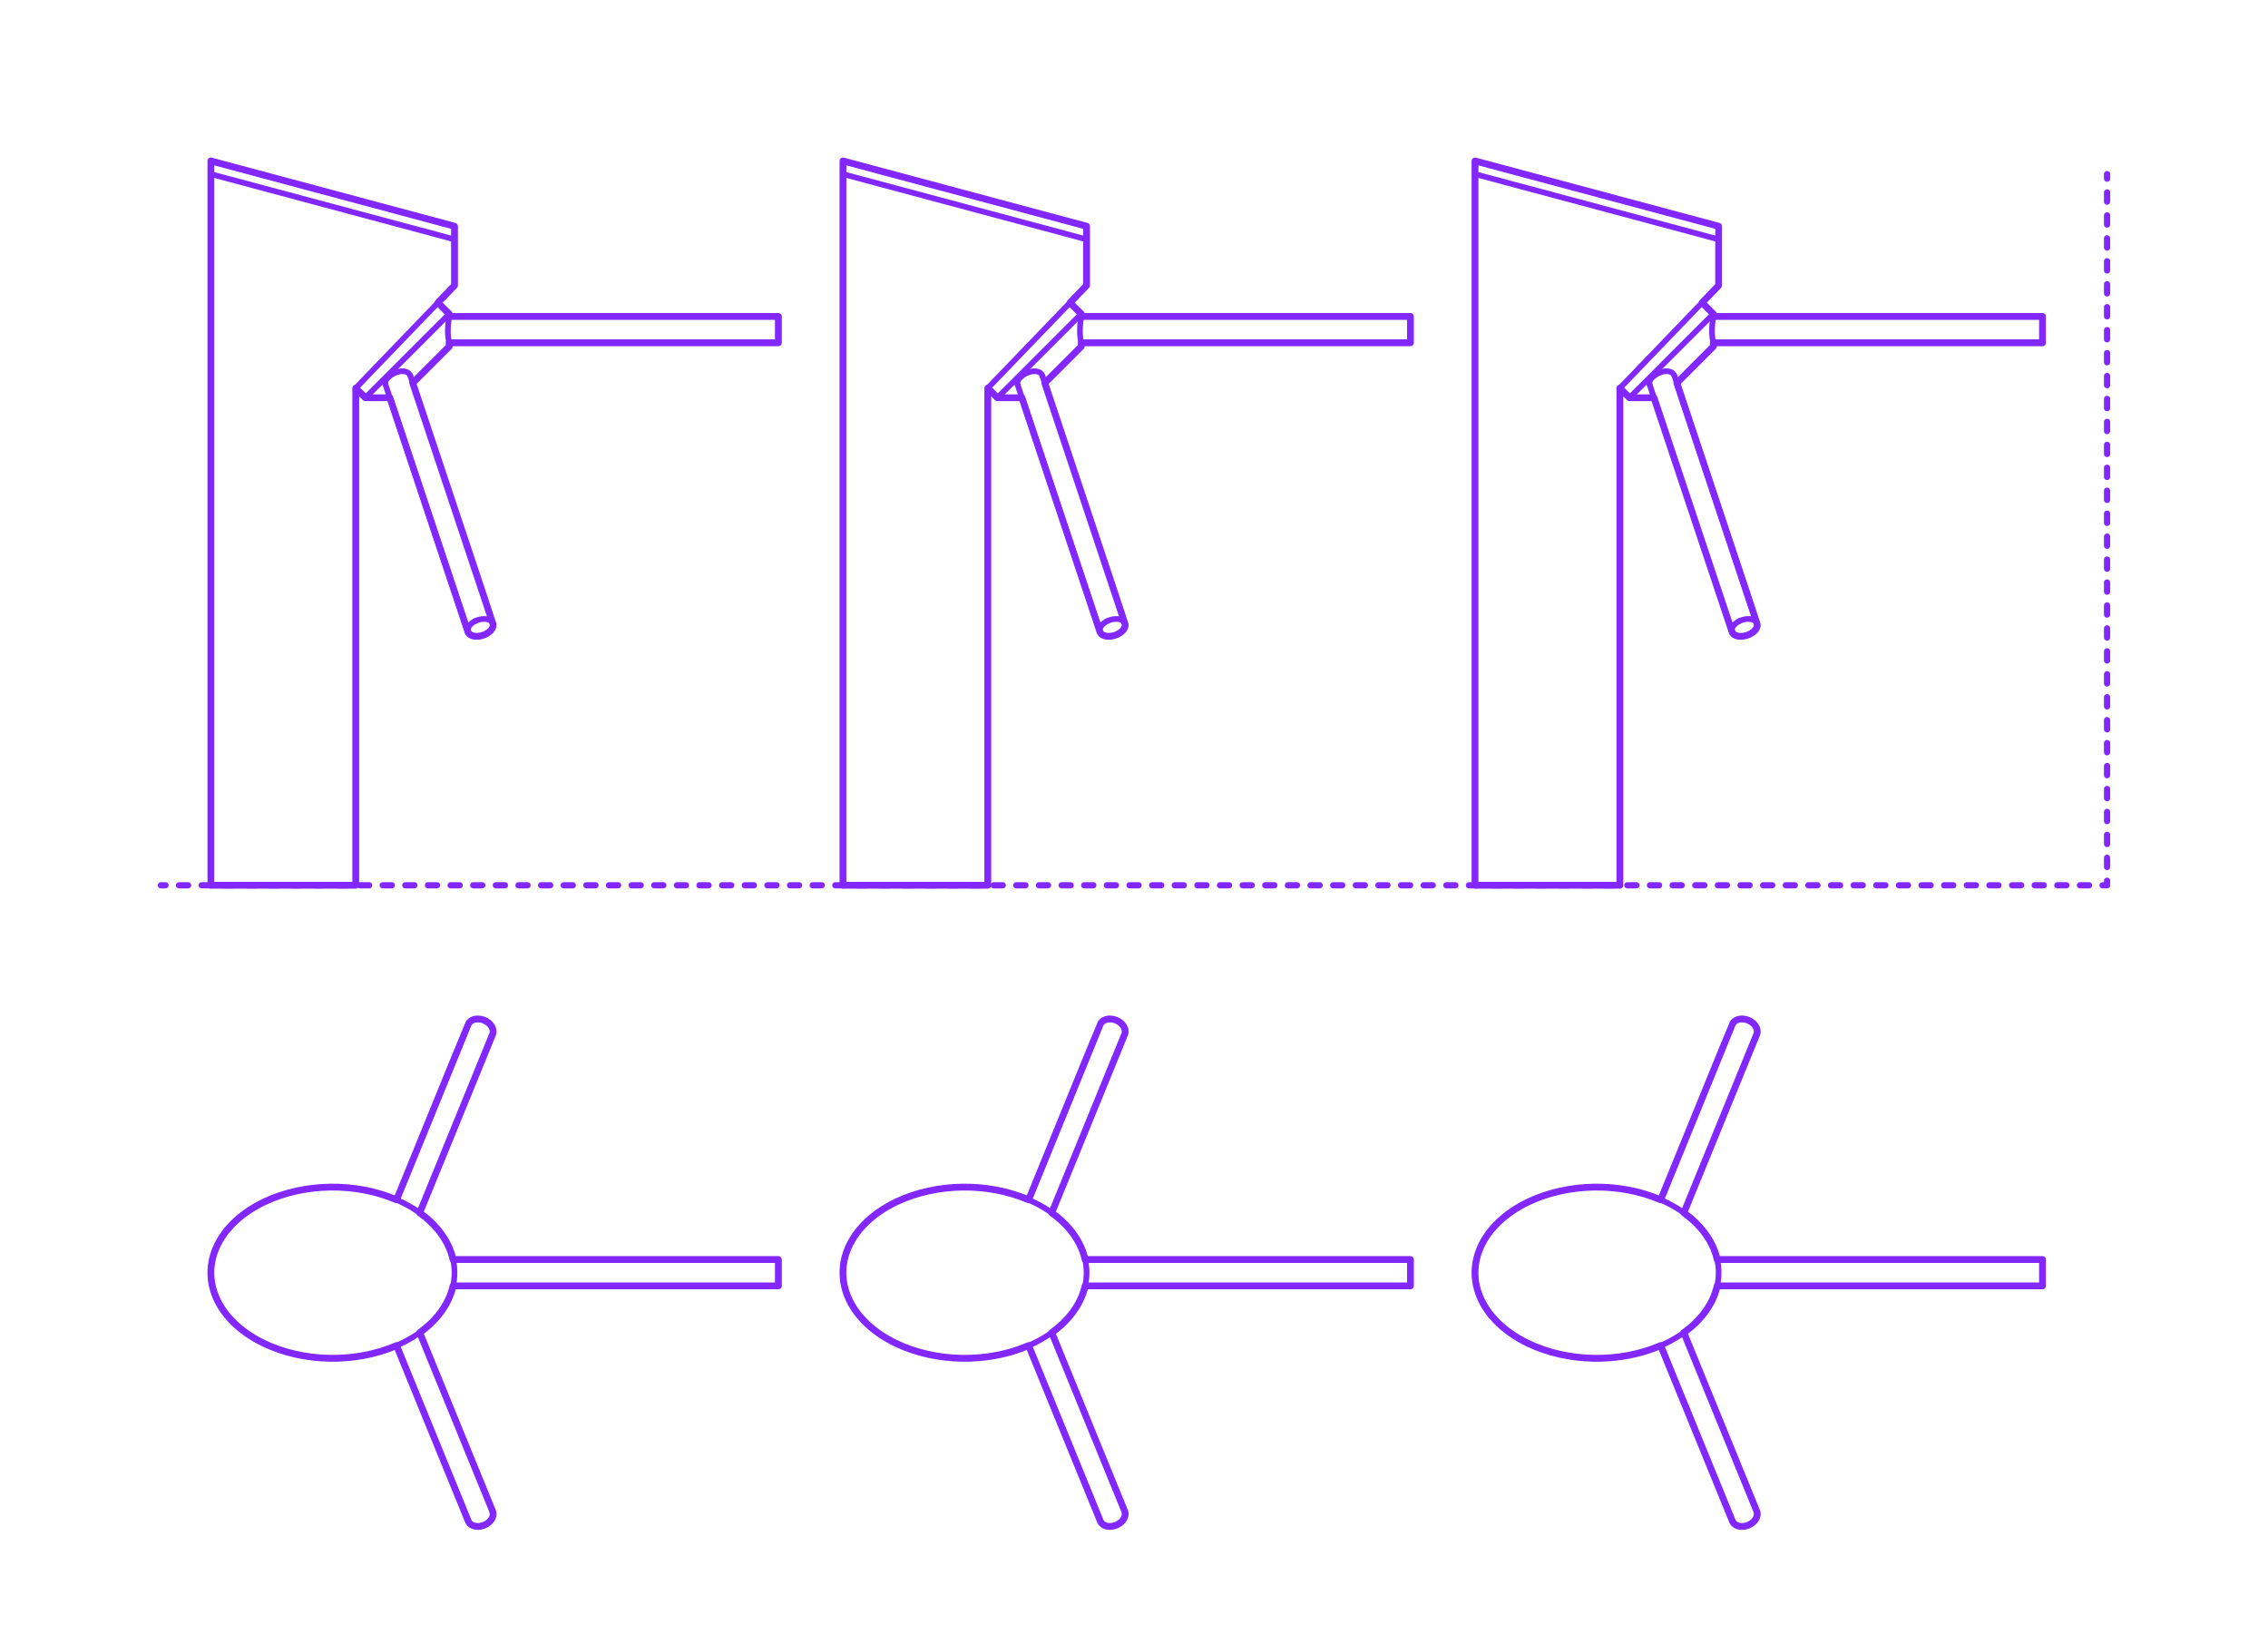 <?xml version="1.0" encoding="utf-8"?>
<!-- Generator: Adobe Illustrator 27.3.1, SVG Export Plug-In . SVG Version: 6.00 Build 0)  -->
<!DOCTYPE svg PUBLIC "-//W3C//DTD SVG 1.1//EN" "http://www.w3.org/Graphics/SVG/1.1/DTD/svg11.dtd">
<svg version="1.1" xmlns:x="http://ns.adobe.com/Extensibility/1.0/" xmlns:i="http://ns.adobe.com/AdobeIllustrator/10.0/" xmlns:graph="http://ns.adobe.com/Graphs/1.0/"
	 xmlns="http://www.w3.org/2000/svg" xmlns:xlink="http://www.w3.org/1999/xlink" xmlns:a="http://ns.adobe.com/AdobeSVGViewerExtensions/3.0/"
	 x="0px" y="0px" width="1000px" height="725px" viewBox="0 0 1000 725" enable-background="new 0 0 1000 725" xml:space="preserve"
	>
<g id="FILL-BACKGROUND">
	<rect fill="#FFFFFF" width="1000" height="725"/>
</g>
<g id="N-TEXT">
</g>
<g id="N-DIMENSIONS">
</g>
<g id="_x32_D_x24_AG-DIAGRAM">
	<g id="POLYLINE_00000095317333343618486070000011915359120612367508_">
		<g>
			<g>
				
					<line fill="none" stroke="#8228FF" stroke-width="2.75" stroke-linecap="round" stroke-linejoin="round" x1="70.954" y1="390.295" x2="72.954" y2="390.295"/>
				
					<line fill="none" stroke="#8228FF" stroke-width="2.75" stroke-linecap="round" stroke-linejoin="round" stroke-dasharray="3.991,5.987" x1="78.941" y1="390.295" x2="924.052" y2="390.295"/>
				<polyline fill="none" stroke="#8228FF" stroke-width="2.75" stroke-linecap="round" stroke-linejoin="round" points="
					927.046,390.295 929.046,390.295 929.046,388.295 				"/>
				
					<line fill="none" stroke="#8228FF" stroke-width="2.75" stroke-linecap="round" stroke-linejoin="round" stroke-dasharray="4.046,6.069" x1="929.046" y1="382.226" x2="929.046" y2="81.806"/>
				
					<line fill="none" stroke="#8228FF" stroke-width="2.75" stroke-linecap="round" stroke-linejoin="round" x1="929.046" y1="78.772" x2="929.046" y2="76.772"/>
			</g>
		</g>
	</g>
</g>
<g id="_x32_D_x24_AG-DETAILS-DIAGRAM">
</g>
<g id="_x32_D_x24_AG-DETAILS">
</g>
<g id="_x32_D_x24_AG-BUILDINGS">
	<g id="POLYLINE_00000070090198865026002060000001212661711131648925_">
		
			<path fill="none" stroke="#8228FF" stroke-width="2.5" stroke-linecap="round" stroke-linejoin="round" stroke-miterlimit="10" d="
			M757.773,561.105c0.023-8.172-3.855-15.731-9.523-21.455c-4.219-4.284-9.347-7.628-14.795-10.133
			c-16.932-7.721-37.913-8.138-55.257-1.486c-9.066,3.512-17.646,9.201-23.021,17.45c-6.303,9.698-6.437,21.012-0.274,30.818
			c5.227,8.295,13.709,14.06,22.7,17.647c17.463,6.901,38.74,6.551,55.853-1.252c5.448-2.506,10.577-5.85,14.795-10.133
			C753.917,576.838,757.797,569.275,757.773,561.105z"/>
	</g>
	<g id="POLYLINE_00000168093313998164411720000001609793174732238992_">
		
			<path fill="none" stroke="#8228FF" stroke-width="2.5" stroke-linecap="round" stroke-linejoin="round" stroke-miterlimit="10" d="
			M742.44,587.509c0.01,0.015,32.139,78.728,32.151,78.756c0.053,0.139,0.097,0.285,0.13,0.43c0.117,0.505,0.111,1.035,0.006,1.541
			c-0.422,1.942-2.058,3.407-3.835,4.155c-1.81,0.753-4.061,0.881-5.755-0.224c-0.354-0.235-0.671-0.529-0.924-0.871
			c-0.108-0.147-0.207-0.305-0.29-0.468c-0.17-0.233-31.542-77.332-31.689-77.591"/>
	</g>
	<g id="POLYLINE_00000135658104693735434280000008137001107422180242_">
		
			<path fill="none" stroke="#8228FF" stroke-width="2.5" stroke-linecap="round" stroke-linejoin="round" stroke-miterlimit="10" d="
			M732.235,528.973l31.575-77.342c0.041-0.099,0.09-0.205,0.141-0.3c0.101-0.19,0.223-0.373,0.359-0.54
			c0.312-0.385,0.708-0.7,1.141-0.937c0.875-0.478,1.892-0.653,2.881-0.613c1.659,0.072,3.29,0.721,4.551,1.801
			c0.918,0.792,1.659,1.854,1.869,3.065c0.083,0.479,0.075,0.976-0.041,1.449c-0.029,0.118-0.065,0.238-0.107,0.352
			c-0.031,0.156-32.125,78.645-32.165,78.794"/>
	</g>
	<g id="POLYLINE_00000043419785167622916070000017791066025380932514_">
		
			<path fill="none" stroke="#8228FF" stroke-width="2.5" stroke-linecap="round" stroke-linejoin="round" stroke-miterlimit="10" d="
			M757.134,555.299h143.442c0,3.514,0,8.098,0,11.612H757.134"/>
	</g>
	<g id="POLYLINE_00000013162367961883590190000016987071309599526022_">
		
			<path fill="none" stroke="#8228FF" stroke-width="2.5" stroke-linecap="round" stroke-linejoin="round" stroke-miterlimit="10" d="
			M479.086,561.105c0.023-8.172-3.855-15.731-9.523-21.455c-4.219-4.284-9.347-7.628-14.795-10.133
			c-16.932-7.721-37.913-8.138-55.257-1.486c-9.066,3.512-17.646,9.201-23.021,17.45c-6.303,9.698-6.437,21.012-0.274,30.818
			c5.227,8.295,13.709,14.06,22.7,17.647c17.463,6.901,38.74,6.551,55.853-1.252c5.448-2.506,10.577-5.85,14.795-10.133
			C475.229,576.838,479.11,569.275,479.086,561.105z"/>
	</g>
	<g id="POLYLINE_00000173149014080218788500000005768196302748420535_">
		
			<path fill="none" stroke="#8228FF" stroke-width="2.5" stroke-linecap="round" stroke-linejoin="round" stroke-miterlimit="10" d="
			M463.752,587.509c0.01,0.015,32.139,78.728,32.151,78.756c0.053,0.139,0.097,0.285,0.13,0.43c0.117,0.505,0.111,1.035,0.006,1.541
			c-0.422,1.942-2.058,3.407-3.835,4.155c-1.81,0.753-4.061,0.881-5.755-0.224c-0.354-0.235-0.671-0.529-0.924-0.871
			c-0.108-0.147-0.207-0.305-0.29-0.468c-0.17-0.233-31.542-77.332-31.689-77.591"/>
	</g>
	<g id="POLYLINE_00000075862033124633223930000003807072711498560924_">
		
			<path fill="none" stroke="#8228FF" stroke-width="2.5" stroke-linecap="round" stroke-linejoin="round" stroke-miterlimit="10" d="
			M453.548,528.973l31.575-77.342c0.041-0.099,0.09-0.205,0.141-0.3c0.101-0.19,0.223-0.373,0.359-0.54
			c0.312-0.385,0.708-0.7,1.141-0.937c0.875-0.478,1.892-0.653,2.881-0.613c1.659,0.072,3.29,0.721,4.551,1.801
			c0.918,0.792,1.659,1.854,1.869,3.065c0.083,0.479,0.075,0.976-0.041,1.449c-0.029,0.118-0.065,0.238-0.107,0.352
			c-0.031,0.156-32.125,78.645-32.165,78.794"/>
	</g>
	<g id="POLYLINE_00000151521644993841026740000002908249302899408531_">
		
			<path fill="none" stroke="#8228FF" stroke-width="2.5" stroke-linecap="round" stroke-linejoin="round" stroke-miterlimit="10" d="
			M478.446,555.299h143.442c0,3.514,0,8.098,0,11.612H478.446"/>
	</g>
	<g id="POLYLINE_00000101794735842556012280000003422858805767734664_">
		
			<path fill="none" stroke="#8228FF" stroke-width="2.5" stroke-linecap="round" stroke-linejoin="round" stroke-miterlimit="10" d="
			M200.398,561.105c0.023-8.172-3.855-15.731-9.523-21.455c-4.219-4.284-9.347-7.628-14.795-10.133
			c-16.932-7.721-37.913-8.138-55.257-1.486c-9.066,3.512-17.646,9.201-23.021,17.45c-6.303,9.698-6.437,21.012-0.274,30.818
			c5.227,8.295,13.709,14.06,22.7,17.647c17.463,6.901,38.74,6.551,55.853-1.252c5.448-2.506,10.577-5.85,14.795-10.133
			C196.542,576.838,200.422,569.275,200.398,561.105z"/>
	</g>
	<g id="POLYLINE_00000078747881614911661410000001253916625287034004_">
		
			<path fill="none" stroke="#8228FF" stroke-width="2.5" stroke-linecap="round" stroke-linejoin="round" stroke-miterlimit="10" d="
			M185.065,587.509c0.01,0.015,32.139,78.728,32.151,78.756c0.053,0.139,0.097,0.285,0.13,0.43c0.117,0.505,0.111,1.035,0.006,1.541
			c-0.422,1.942-2.058,3.407-3.835,4.155c-1.81,0.753-4.061,0.881-5.755-0.224c-0.354-0.235-0.671-0.529-0.924-0.871
			c-0.108-0.147-0.207-0.305-0.29-0.468c-0.17-0.233-31.542-77.332-31.689-77.591"/>
	</g>
	<g id="POLYLINE_00000089543038515894620840000012898330204974804866_">
		
			<path fill="none" stroke="#8228FF" stroke-width="2.5" stroke-linecap="round" stroke-linejoin="round" stroke-miterlimit="10" d="
			M174.86,528.973l31.575-77.342c0.041-0.099,0.09-0.205,0.14-0.3c0.101-0.19,0.223-0.373,0.359-0.54
			c0.312-0.385,0.708-0.7,1.141-0.937c0.875-0.478,1.892-0.653,2.881-0.613c1.659,0.072,3.29,0.721,4.551,1.801
			c0.918,0.792,1.659,1.854,1.869,3.065c0.083,0.479,0.075,0.976-0.041,1.449c-0.029,0.118-0.065,0.238-0.107,0.352
			c-0.031,0.156-32.125,78.645-32.165,78.794"/>
	</g>
	<g id="POLYLINE_00000029727762779558673940000005146014449612952231_">
		
			<path fill="none" stroke="#8228FF" stroke-width="2.5" stroke-linecap="round" stroke-linejoin="round" stroke-miterlimit="10" d="
			M199.759,555.299h143.442c0,3.514,0,8.098,0,11.612H199.759"/>
	</g>
	<g id="POLYLINE_00000134958860364987915850000015482363053098823868_">
		
			<line fill="none" stroke="#8228FF" stroke-width="2.5" stroke-linecap="round" stroke-linejoin="round" stroke-miterlimit="10" x1="650.358" y1="76.76" x2="757.773" y2="105.542"/>
	</g>
	<g id="POLYLINE_00000069356493719896522940000006110506093167173772_">
		
			<polygon fill="none" stroke="#8228FF" stroke-width="2.5" stroke-linecap="round" stroke-linejoin="round" stroke-miterlimit="10" points="
			714.227,171.111 757.773,125.864 757.773,99.736 650.358,70.954 650.358,390.295 714.227,390.295 		"/>
	</g>
	<g id="POLYLINE_00000023959452861395714110000003493719510434093190_">
		
			<path fill="none" stroke="#8228FF" stroke-width="2.5" stroke-linecap="round" stroke-linejoin="round" stroke-miterlimit="10" d="
			M755.421,151.129c-0.896-3.803-0.605-7.786,0-11.612"/>
	</g>
	<g id="POLYLINE_00000142874391581899101710000010724402737437197482_">
		
			<path fill="none" stroke="#8228FF" stroke-width="2.5" stroke-linecap="round" stroke-linejoin="round" stroke-miterlimit="10" d="
			M773.54,278.165c0.843-0.835,1.552-2.079,1.154-3.288"/>
	</g>
	<g id="POLYLINE_00000140000751755620527540000000166601254422382518_">
		
			<line fill="none" stroke="#8228FF" stroke-width="2.5" stroke-linecap="round" stroke-linejoin="round" stroke-miterlimit="10" x1="755.421" y1="138.405" x2="755.421" y2="139.517"/>
	</g>
	<g id="POLYLINE_00000115483296804976952990000003916180309092658828_">
		
			<line fill="none" stroke="#8228FF" stroke-width="2.5" stroke-linecap="round" stroke-linejoin="round" stroke-miterlimit="10" x1="755.421" y1="151.129" x2="755.421" y2="152.775"/>
	</g>
	<g id="POLYLINE_00000009566316590571308630000003132133410014569392_">
		
			<line fill="none" stroke="#8228FF" stroke-width="2.5" stroke-linecap="round" stroke-linejoin="round" stroke-miterlimit="10" x1="755.421" y1="152.775" x2="739.351" y2="168.845"/>
	</g>
	<g id="POLYLINE_00000062903961597769298560000014223425536047385533_">
		
			<path fill="none" stroke="#8228FF" stroke-width="2.5" stroke-linecap="round" stroke-linejoin="round" stroke-miterlimit="10" d="
			M900.576,139.517c0,1.155,0,4.603,0,5.806"/>
	</g>
	<g id="POLYLINE_00000098212154821172105690000002943002746376694175_">
		
			<path fill="none" stroke="#8228FF" stroke-width="2.5" stroke-linecap="round" stroke-linejoin="round" stroke-miterlimit="10" d="
			M900.576,145.323c0,1.226,0,4.634,0,5.806"/>
	</g>
	<g id="POLYLINE_00000158715679503448850270000000173193173980000921_">
		
			<line fill="none" stroke="#8228FF" stroke-width="2.5" stroke-linecap="round" stroke-linejoin="round" stroke-miterlimit="10" x1="900.576" y1="151.129" x2="755.421" y2="151.129"/>
	</g>
	<g id="POLYLINE_00000160886885275829582030000007910513443012513470_">
		
			<line fill="none" stroke="#8228FF" stroke-width="2.5" stroke-linecap="round" stroke-linejoin="round" stroke-miterlimit="10" x1="755.421" y1="139.517" x2="900.576" y2="139.517"/>
	</g>
	<g id="POLYLINE_00000038388953465634460010000006174047598705882024_">
		
			<path fill="none" stroke="#8228FF" stroke-width="2.5" stroke-linecap="round" stroke-linejoin="round" stroke-miterlimit="10" d="
			M763.677,278.55c0.365,1.094,1.508,1.677,2.576,1.884c1.206,0.235,2.465,0.11,3.641-0.219c1.348-0.387,2.643-1.057,3.645-2.049"/>
	</g>
	<g id="POLYLINE_00000085228446253457382590000015870066868267464592_">
		
			<path fill="none" stroke="#8228FF" stroke-width="2.5" stroke-linecap="round" stroke-linejoin="round" stroke-miterlimit="10" d="
			M727.313,169.458c-0.137-0.406-0.104-0.851,0.027-1.254c0.316-0.941,1.023-1.696,1.77-2.324c1.154-0.943,2.522-1.635,3.968-1.998
			c0.946-0.23,1.949-0.318,2.905-0.101c0.555,0.126,1.092,0.367,1.523,0.743c0.368,0.319,0.65,0.737,0.803,1.199"/>
	</g>
	<g id="POLYLINE_00000080894229418625430810000015760507807827901091_">
		
			<path fill="none" stroke="#8228FF" stroke-width="2.5" stroke-linecap="round" stroke-linejoin="round" stroke-miterlimit="10" d="
			M774.694,274.877c-0.034-0.103-0.077-0.205-0.127-0.302"/>
	</g>
	<g id="POLYLINE_00000078752889899954951110000008044947978475862169_">
		
			<line fill="none" stroke="#8228FF" stroke-width="2.5" stroke-linecap="round" stroke-linejoin="round" stroke-miterlimit="10" x1="755.421" y1="138.405" x2="718.471" y2="175.355"/>
	</g>
	<g id="POLYLINE_00000097492756517239670520000005761161004968713104_">
		
			<line fill="none" stroke="#8228FF" stroke-width="2.5" stroke-linecap="round" stroke-linejoin="round" stroke-miterlimit="10" x1="729.279" y1="175.355" x2="718.471" y2="175.355"/>
	</g>
	<g id="POLYLINE_00000169523688735318358760000011565645220803394992_">
		
			<path fill="none" stroke="#8228FF" stroke-width="2.5" stroke-linecap="round" stroke-linejoin="round" stroke-miterlimit="10" d="
			M774.567,274.575c-0.399-0.782-1.216-1.251-2.037-1.482c-0.862-0.242-1.777-0.266-2.663-0.161
			c-1.073,0.131-2.126,0.455-3.09,0.945"/>
	</g>
	<g id="POLYLINE_00000130624844504794254170000012035016774854584747_">
		
			<path fill="none" stroke="#8228FF" stroke-width="2.5" stroke-linecap="round" stroke-linejoin="round" stroke-miterlimit="10" d="
			M766.778,273.877c-0.729,0.373-1.416,0.844-1.991,1.43c-0.436,0.446-0.814,0.966-1.036,1.553c-0.204,0.536-0.26,1.142-0.074,1.691
			"/>
	</g>
	<g id="POLYLINE_00000064341758832164586450000011465821814879864242_">
		
			<line fill="none" stroke="#8228FF" stroke-width="2.5" stroke-linecap="round" stroke-linejoin="round" stroke-miterlimit="10" x1="763.677" y1="278.55" x2="727.313" y2="169.458"/>
	</g>
	<g id="POLYLINE_00000054251159741396911370000005788353154231894913_">
		
			<line fill="none" stroke="#8228FF" stroke-width="2.5" stroke-linecap="round" stroke-linejoin="round" stroke-miterlimit="10" x1="738.309" y1="165.724" x2="774.694" y2="274.877"/>
	</g>
	<g id="POLYLINE_00000152942644706499142820000013937146770458209667_">
		
			<line fill="none" stroke="#8228FF" stroke-width="2.5" stroke-linecap="round" stroke-linejoin="round" stroke-miterlimit="10" x1="750.469" y1="133.453" x2="755.421" y2="138.405"/>
	</g>
	<g id="POLYLINE_00000018228816657496666970000009990499928741771701_">
		
			<line fill="none" stroke="#8228FF" stroke-width="2.5" stroke-linecap="round" stroke-linejoin="round" stroke-miterlimit="10" x1="718.471" y1="175.355" x2="714.227" y2="171.111"/>
	</g>
	<g id="POLYLINE_00000100348722365728633090000016527017679758758563_">
		
			<line fill="none" stroke="#8228FF" stroke-width="2.5" stroke-linecap="round" stroke-linejoin="round" stroke-miterlimit="10" x1="371.671" y1="76.76" x2="479.086" y2="105.542"/>
	</g>
	<g id="POLYLINE_00000036209007379703120370000015968116163624802984_">
		
			<polygon fill="none" stroke="#8228FF" stroke-width="2.5" stroke-linecap="round" stroke-linejoin="round" stroke-miterlimit="10" points="
			435.539,171.111 479.086,125.864 479.086,99.736 371.671,70.954 371.671,390.295 435.539,390.295 		"/>
	</g>
	<g id="POLYLINE_00000119798690274789775200000003079653171198009002_">
		
			<path fill="none" stroke="#8228FF" stroke-width="2.5" stroke-linecap="round" stroke-linejoin="round" stroke-miterlimit="10" d="
			M476.734,151.129c-0.896-3.803-0.605-7.786,0-11.612"/>
	</g>
	<g id="POLYLINE_00000156578013232969190430000015564571427283089834_">
		
			<path fill="none" stroke="#8228FF" stroke-width="2.5" stroke-linecap="round" stroke-linejoin="round" stroke-miterlimit="10" d="
			M494.853,278.165c0.843-0.835,1.552-2.079,1.154-3.288"/>
	</g>
	<g id="POLYLINE_00000171677931670802230670000009541785855054277547_">
		
			<line fill="none" stroke="#8228FF" stroke-width="2.5" stroke-linecap="round" stroke-linejoin="round" stroke-miterlimit="10" x1="476.734" y1="138.405" x2="476.734" y2="139.517"/>
	</g>
	<g id="POLYLINE_00000036210891720044048450000002526516387635658885_">
		
			<line fill="none" stroke="#8228FF" stroke-width="2.5" stroke-linecap="round" stroke-linejoin="round" stroke-miterlimit="10" x1="476.734" y1="151.129" x2="476.734" y2="152.775"/>
	</g>
	<g id="POLYLINE_00000119118973715615067050000005823646445246399135_">
		
			<line fill="none" stroke="#8228FF" stroke-width="2.5" stroke-linecap="round" stroke-linejoin="round" stroke-miterlimit="10" x1="476.734" y1="152.775" x2="460.663" y2="168.845"/>
	</g>
	<g id="POLYLINE_00000003825909254973899590000000974077121563020947_">
		
			<path fill="none" stroke="#8228FF" stroke-width="2.5" stroke-linecap="round" stroke-linejoin="round" stroke-miterlimit="10" d="
			M621.889,139.517c0,1.155,0,4.603,0,5.806"/>
	</g>
	<g id="POLYLINE_00000101081633280504345180000001368721179850833540_">
		
			<line fill="none" stroke="#8228FF" stroke-width="2.5" stroke-linecap="round" stroke-linejoin="round" stroke-miterlimit="10" x1="621.889" y1="145.323" x2="621.889" y2="151.129"/>
	</g>
	<g id="POLYLINE_00000180335458163607441840000008807993646247225231_">
		
			<line fill="none" stroke="#8228FF" stroke-width="2.5" stroke-linecap="round" stroke-linejoin="round" stroke-miterlimit="10" x1="621.889" y1="151.129" x2="476.734" y2="151.129"/>
	</g>
	<g id="POLYLINE_00000080906175476967465510000002308393332538108067_">
		
			<line fill="none" stroke="#8228FF" stroke-width="2.5" stroke-linecap="round" stroke-linejoin="round" stroke-miterlimit="10" x1="476.734" y1="139.517" x2="621.889" y2="139.517"/>
	</g>
	<g id="POLYLINE_00000068658452650927232590000016078509813660754850_">
		
			<path fill="none" stroke="#8228FF" stroke-width="2.5" stroke-linecap="round" stroke-linejoin="round" stroke-miterlimit="10" d="
			M484.99,278.55c0.365,1.094,1.508,1.677,2.577,1.884c1.206,0.235,2.465,0.11,3.641-0.219c1.348-0.387,2.643-1.057,3.645-2.049"/>
	</g>
	<g id="POLYLINE_00000165917787484799916790000004647246649163502732_">
		
			<path fill="none" stroke="#8228FF" stroke-width="2.5" stroke-linecap="round" stroke-linejoin="round" stroke-miterlimit="10" d="
			M448.626,169.458c-0.137-0.406-0.104-0.851,0.027-1.254c0.316-0.941,1.023-1.696,1.77-2.324c1.154-0.943,2.522-1.635,3.968-1.998
			c0.946-0.23,1.949-0.318,2.905-0.101c0.555,0.126,1.092,0.367,1.523,0.743c0.368,0.319,0.65,0.737,0.803,1.199"/>
	</g>
	<g id="POLYLINE_00000063629147266415049470000009253865596154973106_">
		
			<path fill="none" stroke="#8228FF" stroke-width="2.5" stroke-linecap="round" stroke-linejoin="round" stroke-miterlimit="10" d="
			M496.006,274.877c-0.034-0.103-0.077-0.205-0.127-0.302"/>
	</g>
	<g id="POLYLINE_00000051383858473642154730000013780892023966985865_">
		
			<line fill="none" stroke="#8228FF" stroke-width="2.5" stroke-linecap="round" stroke-linejoin="round" stroke-miterlimit="10" x1="476.734" y1="138.405" x2="439.783" y2="175.355"/>
	</g>
	<g id="POLYLINE_00000155845109072596050330000009748669278644810685_">
		
			<line fill="none" stroke="#8228FF" stroke-width="2.5" stroke-linecap="round" stroke-linejoin="round" stroke-miterlimit="10" x1="450.592" y1="175.355" x2="439.783" y2="175.355"/>
	</g>
	<g id="POLYLINE_00000011737073858856326020000005565980984821511843_">
		
			<path fill="none" stroke="#8228FF" stroke-width="2.5" stroke-linecap="round" stroke-linejoin="round" stroke-miterlimit="10" d="
			M495.88,274.575c-0.399-0.782-1.216-1.251-2.036-1.482c-0.862-0.242-1.777-0.266-2.663-0.161c-1.073,0.131-2.126,0.455-3.09,0.945
			"/>
	</g>
	<g id="POLYLINE_00000114049028129015509960000004900466716299762816_">
		
			<path fill="none" stroke="#8228FF" stroke-width="2.5" stroke-linecap="round" stroke-linejoin="round" stroke-miterlimit="10" d="
			M488.091,273.877c-0.729,0.373-1.416,0.844-1.991,1.43c-0.436,0.446-0.814,0.966-1.036,1.553c-0.204,0.536-0.26,1.142-0.074,1.691
			"/>
	</g>
	<g id="POLYLINE_00000060010286559659018670000001108395633670456483_">
		
			<line fill="none" stroke="#8228FF" stroke-width="2.5" stroke-linecap="round" stroke-linejoin="round" stroke-miterlimit="10" x1="484.99" y1="278.55" x2="448.626" y2="169.458"/>
	</g>
	<g id="POLYLINE_00000113316443735605189460000001875642438471060368_">
		
			<line fill="none" stroke="#8228FF" stroke-width="2.5" stroke-linecap="round" stroke-linejoin="round" stroke-miterlimit="10" x1="459.622" y1="165.724" x2="496.006" y2="274.877"/>
	</g>
	<g id="POLYLINE_00000110452467095019427260000005693194638754234543_">
		
			<line fill="none" stroke="#8228FF" stroke-width="2.5" stroke-linecap="round" stroke-linejoin="round" stroke-miterlimit="10" x1="471.782" y1="133.453" x2="476.734" y2="138.405"/>
	</g>
	<g id="POLYLINE_00000090257111564415326150000017020168299401983907_">
		
			<line fill="none" stroke="#8228FF" stroke-width="2.5" stroke-linecap="round" stroke-linejoin="round" stroke-miterlimit="10" x1="439.783" y1="175.355" x2="435.539" y2="171.111"/>
	</g>
	<g id="POLYLINE_00000093881920816098413600000014573106125088731836_">
		
			<line fill="none" stroke="#8228FF" stroke-width="2.5" stroke-linecap="round" stroke-linejoin="round" stroke-miterlimit="10" x1="92.983" y1="76.76" x2="200.398" y2="105.542"/>
	</g>
	<g id="POLYLINE_00000142873261610867731190000007488371164954795702_">
		
			<polygon fill="none" stroke="#8228FF" stroke-width="2.5" stroke-linecap="round" stroke-linejoin="round" stroke-miterlimit="10" points="
			156.852,171.111 200.398,125.864 200.398,99.736 92.983,70.954 92.983,390.295 156.852,390.295 		"/>
	</g>
	<g id="POLYLINE_00000003823304689160135170000009129117949500494484_">
		
			<path fill="none" stroke="#8228FF" stroke-width="2.5" stroke-linecap="round" stroke-linejoin="round" stroke-miterlimit="10" d="
			M198.046,151.129c-0.896-3.803-0.605-7.786,0-11.612"/>
	</g>
	<g id="POLYLINE_00000120519300598024582720000005894421255148219789_">
		
			<path fill="none" stroke="#8228FF" stroke-width="2.5" stroke-linecap="round" stroke-linejoin="round" stroke-miterlimit="10" d="
			M216.165,278.165c0.843-0.835,1.552-2.079,1.154-3.288"/>
	</g>
	<g id="POLYLINE_00000076587061211560403560000008815079891015388594_">
		
			<line fill="none" stroke="#8228FF" stroke-width="2.5" stroke-linecap="round" stroke-linejoin="round" stroke-miterlimit="10" x1="198.046" y1="138.405" x2="198.046" y2="139.517"/>
	</g>
	<g id="POLYLINE_00000037660732122565991910000002453630514073139367_">
		
			<line fill="none" stroke="#8228FF" stroke-width="2.5" stroke-linecap="round" stroke-linejoin="round" stroke-miterlimit="10" x1="198.046" y1="151.129" x2="198.046" y2="152.775"/>
	</g>
	<g id="POLYLINE_00000032607851936149572730000008386504470184904117_">
		
			<line fill="none" stroke="#8228FF" stroke-width="2.5" stroke-linecap="round" stroke-linejoin="round" stroke-miterlimit="10" x1="198.046" y1="152.775" x2="181.976" y2="168.845"/>
	</g>
	<g id="POLYLINE_00000085967283157500251830000017523136878234716310_">
		
			<path fill="none" stroke="#8228FF" stroke-width="2.5" stroke-linecap="round" stroke-linejoin="round" stroke-miterlimit="10" d="
			M343.201,139.517c0,1.155,0,4.603,0,5.806"/>
	</g>
	<g id="POLYLINE_00000078749673625173012010000014777347980161324726_">
		
			<line fill="none" stroke="#8228FF" stroke-width="2.5" stroke-linecap="round" stroke-linejoin="round" stroke-miterlimit="10" x1="343.201" y1="145.323" x2="343.201" y2="151.129"/>
	</g>
	<g id="POLYLINE_00000183243483792934408220000011207296586365455249_">
		
			<line fill="none" stroke="#8228FF" stroke-width="2.5" stroke-linecap="round" stroke-linejoin="round" stroke-miterlimit="10" x1="343.201" y1="151.129" x2="198.046" y2="151.129"/>
	</g>
	<g id="POLYLINE_00000061466458291312050890000011426719987423998621_">
		
			<line fill="none" stroke="#8228FF" stroke-width="2.5" stroke-linecap="round" stroke-linejoin="round" stroke-miterlimit="10" x1="198.046" y1="139.517" x2="343.201" y2="139.517"/>
	</g>
	<g id="POLYLINE_00000119810470111992287620000001693651311049756560_">
		
			<path fill="none" stroke="#8228FF" stroke-width="2.5" stroke-linecap="round" stroke-linejoin="round" stroke-miterlimit="10" d="
			M206.302,278.55c0.365,1.094,1.508,1.677,2.576,1.884c1.206,0.235,2.465,0.11,3.641-0.219c1.348-0.387,2.643-1.057,3.645-2.049"/>
	</g>
	<g id="POLYLINE_00000054980016886278778540000016498085685474943656_">
		
			<path fill="none" stroke="#8228FF" stroke-width="2.5" stroke-linecap="round" stroke-linejoin="round" stroke-miterlimit="10" d="
			M169.939,169.458c-0.137-0.406-0.104-0.851,0.027-1.254c0.316-0.941,1.023-1.696,1.77-2.324c1.154-0.943,2.522-1.635,3.968-1.998
			c0.946-0.23,1.949-0.318,2.905-0.101c0.555,0.126,1.092,0.367,1.523,0.743c0.368,0.319,0.65,0.737,0.803,1.199"/>
	</g>
	<g id="POLYLINE_00000028290996857930917370000017385353198509888687_">
		
			<path fill="none" stroke="#8228FF" stroke-width="2.5" stroke-linecap="round" stroke-linejoin="round" stroke-miterlimit="10" d="
			M217.319,274.877c-0.034-0.103-0.077-0.205-0.127-0.302"/>
	</g>
	<g id="POLYLINE_00000136391217550769074350000002027500575459064476_">
		
			<line fill="none" stroke="#8228FF" stroke-width="2.5" stroke-linecap="round" stroke-linejoin="round" stroke-miterlimit="10" x1="198.046" y1="138.405" x2="161.096" y2="175.355"/>
	</g>
	<g id="POLYLINE_00000078040257106446499760000012698004361730313903_">
		
			<line fill="none" stroke="#8228FF" stroke-width="2.5" stroke-linecap="round" stroke-linejoin="round" stroke-miterlimit="10" x1="171.904" y1="175.355" x2="161.096" y2="175.355"/>
	</g>
	<g id="POLYLINE_00000109742606150578529870000004056274596146462897_">
		
			<path fill="none" stroke="#8228FF" stroke-width="2.5" stroke-linecap="round" stroke-linejoin="round" stroke-miterlimit="10" d="
			M217.192,274.575c-0.399-0.782-1.216-1.251-2.037-1.482c-0.862-0.242-1.777-0.266-2.663-0.161
			c-1.073,0.131-2.126,0.455-3.09,0.945"/>
	</g>
	<g id="POLYLINE_00000047047881292057333530000015955657265196827525_">
		
			<path fill="none" stroke="#8228FF" stroke-width="2.5" stroke-linecap="round" stroke-linejoin="round" stroke-miterlimit="10" d="
			M209.403,273.877c-0.729,0.373-1.416,0.844-1.991,1.43c-0.436,0.446-0.814,0.966-1.036,1.553c-0.204,0.536-0.26,1.142-0.074,1.691
			"/>
	</g>
	<g id="POLYLINE_00000165207986722694936810000016180778893312989084_">
		
			<line fill="none" stroke="#8228FF" stroke-width="2.5" stroke-linecap="round" stroke-linejoin="round" stroke-miterlimit="10" x1="206.302" y1="278.55" x2="169.939" y2="169.458"/>
	</g>
	<g id="POLYLINE_00000091006686205432645540000013211309707854751637_">
		
			<line fill="none" stroke="#8228FF" stroke-width="2.5" stroke-linecap="round" stroke-linejoin="round" stroke-miterlimit="10" x1="180.934" y1="165.724" x2="217.319" y2="274.877"/>
	</g>
	<g id="POLYLINE_00000003071520475728867810000003411010285717501617_">
		
			<line fill="none" stroke="#8228FF" stroke-width="2.5" stroke-linecap="round" stroke-linejoin="round" stroke-miterlimit="10" x1="193.094" y1="133.453" x2="198.046" y2="138.405"/>
	</g>
	<g id="POLYLINE_00000126311184339226444490000009619256418240889485_">
		
			<line fill="none" stroke="#8228FF" stroke-width="2.5" stroke-linecap="round" stroke-linejoin="round" stroke-miterlimit="10" x1="161.096" y1="175.355" x2="156.852" y2="171.111"/>
	</g>
</g>
<g id="_x32_D_x24_AG-OUTLINE">
	<g id="POLYLINE_00000172434785727683279910000016135652419337752480_">
		<path fill="none" stroke="#8228FF" stroke-width="3" stroke-linecap="round" stroke-linejoin="round" stroke-miterlimit="10" d="
			M732.235,593.237c0.114,0.25,31.563,77.37,31.688,77.59c0.083,0.163,0.182,0.322,0.29,0.469c0.261,0.354,0.592,0.655,0.961,0.895
			c0.657,0.428,1.427,0.663,2.203,0.748c1.309,0.139,2.648-0.131,3.835-0.69c1.64-0.778,3.122-2.188,3.515-4.013
			c0.105-0.506,0.11-1.036-0.006-1.541c-0.03-0.132-0.07-0.265-0.116-0.392c-0.03-0.155-32.126-78.645-32.165-78.794
			c6.971-4.976,12.823-12.097,14.694-20.598h143.442c0,0,0-11.612,0-11.612H757.134c-1.871-8.502-7.723-15.622-14.694-20.598
			c0.01-0.015,32.139-78.728,32.151-78.756c0.048-0.126,0.089-0.259,0.121-0.39c0.119-0.487,0.124-1,0.033-1.493
			c-0.237-1.276-1.055-2.379-2.052-3.179c-1.271-1.013-2.878-1.611-4.504-1.647c-0.961-0.018-1.944,0.17-2.787,0.645
			c-0.414,0.234-0.792,0.54-1.093,0.91c-0.135,0.167-0.258,0.35-0.359,0.54c-0.199,0.25-31.545,77.347-31.715,77.642
			c-17.96-7.722-40.41-7.5-58.133,0.811c-5.398,2.553-10.468,5.943-14.61,10.266c-5.457,5.664-9.159,13.084-9.135,21.055
			c-0.024,7.971,3.678,15.391,9.135,21.055c3.995,4.171,8.858,7.475,14.04,9.994C691.345,600.739,714.1,601.036,732.235,593.237z"/>
	</g>
	<g id="POLYLINE_00000080913327436172509560000004900314278705580677_">
		<path fill="none" stroke="#8228FF" stroke-width="3" stroke-linecap="round" stroke-linejoin="round" stroke-miterlimit="10" d="
			M453.548,593.237c0.114,0.25,31.563,77.37,31.688,77.59c0.083,0.163,0.182,0.322,0.29,0.469c0.261,0.354,0.592,0.655,0.961,0.895
			c0.657,0.428,1.427,0.663,2.203,0.748c1.309,0.139,2.648-0.131,3.835-0.69c1.64-0.778,3.122-2.188,3.515-4.013
			c0.105-0.506,0.11-1.036-0.006-1.541c-0.03-0.132-0.07-0.265-0.116-0.392c-0.03-0.155-32.126-78.645-32.165-78.794
			c6.971-4.976,12.823-12.097,14.694-20.598h143.442c0,0,0-11.612,0-11.612H478.446c-1.871-8.502-7.723-15.622-14.694-20.598
			c0.01-0.015,32.139-78.728,32.151-78.756c0.048-0.126,0.089-0.259,0.121-0.39c0.119-0.487,0.124-1,0.033-1.493
			c-0.237-1.276-1.055-2.379-2.052-3.179c-1.271-1.013-2.878-1.611-4.504-1.647c-0.961-0.018-1.944,0.17-2.787,0.645
			c-0.414,0.234-0.792,0.54-1.093,0.91c-0.135,0.167-0.258,0.35-0.359,0.54c-0.199,0.25-31.545,77.347-31.715,77.642
			c-17.96-7.722-40.41-7.5-58.133,0.811c-5.398,2.553-10.468,5.943-14.61,10.266c-5.457,5.664-9.159,13.084-9.135,21.055
			c-0.024,7.971,3.678,15.391,9.135,21.055c3.995,4.171,8.858,7.475,14.04,9.994C412.657,600.739,435.412,601.036,453.548,593.237z"
			/>
	</g>
	<g id="POLYLINE_00000016068824265135802910000001595107663861620097_">
		<path fill="none" stroke="#8228FF" stroke-width="3" stroke-linecap="round" stroke-linejoin="round" stroke-miterlimit="10" d="
			M174.86,593.237c0.114,0.25,31.563,77.37,31.688,77.59c0.083,0.163,0.182,0.322,0.29,0.469c0.261,0.354,0.592,0.655,0.961,0.895
			c0.657,0.428,1.427,0.663,2.203,0.748c1.309,0.139,2.648-0.131,3.835-0.69c1.64-0.778,3.122-2.188,3.515-4.013
			c0.105-0.506,0.11-1.036-0.006-1.541c-0.03-0.132-0.07-0.265-0.116-0.392c-0.03-0.155-32.126-78.645-32.165-78.794
			c6.971-4.976,12.823-12.097,14.694-20.598h143.442c0,0,0-11.612,0-11.612H199.759c-1.871-8.502-7.723-15.622-14.694-20.598
			c0.01-0.015,32.139-78.728,32.151-78.756c0.048-0.126,0.089-0.259,0.121-0.39c0.119-0.487,0.124-1,0.033-1.493
			c-0.237-1.276-1.055-2.379-2.052-3.179c-1.271-1.013-2.878-1.611-4.504-1.647c-0.961-0.018-1.944,0.17-2.787,0.645
			c-0.414,0.234-0.792,0.54-1.093,0.91c-0.135,0.167-0.258,0.35-0.359,0.54c-0.199,0.25-31.545,77.347-31.715,77.642
			c-17.96-7.722-40.41-7.5-58.132,0.811c-5.398,2.553-10.468,5.943-14.61,10.266c-5.457,5.664-9.159,13.084-9.135,21.055
			c-0.024,7.971,3.678,15.391,9.135,21.055c3.995,4.171,8.858,7.475,14.04,9.994C133.97,600.739,156.725,601.036,174.86,593.237z"/>
	</g>
	<g id="POLYLINE_00000096749106528786224120000000950819904009751946_">
		<path fill="none" stroke="#8228FF" stroke-width="3" stroke-linecap="round" stroke-linejoin="round" stroke-miterlimit="10" d="
			M750.469,133.453l7.304-7.589V99.736L650.358,70.954v319.341h63.868V171.111l4.244,4.244h10.809
			c0.004,0.017,34.41,103.229,34.418,103.251c0.039,0.107,0.087,0.212,0.142,0.312c0.235,0.428,0.609,0.767,1.028,1.01
			c0.711,0.411,1.539,0.581,2.353,0.618c1.904,0.067,3.827-0.527,5.392-1.608c0.923-0.655,1.776-1.53,2.095-2.642
			c0.096-0.346,0.128-0.713,0.072-1.068c-0.058-0.436-35.317-105.961-35.429-106.384c4.479-4.479,11.588-11.588,16.071-16.071
			v-1.645h145.155c0-3.514,0-8.098,0-11.612H755.421v-1.112L750.469,133.453z"/>
	</g>
	<g id="POLYLINE_00000160173780465147255240000012434449794279710119_">
		<path fill="none" stroke="#8228FF" stroke-width="3" stroke-linecap="round" stroke-linejoin="round" stroke-miterlimit="10" d="
			M471.782,133.453l7.304-7.589V99.736L371.671,70.954v319.341h63.868V171.111l4.244,4.244h10.809
			c0.004,0.017,34.41,103.229,34.418,103.251c0.039,0.107,0.087,0.212,0.142,0.312c0.235,0.428,0.609,0.767,1.028,1.01
			c0.711,0.411,1.539,0.581,2.353,0.618c1.904,0.067,3.827-0.527,5.392-1.608c0.923-0.655,1.776-1.53,2.095-2.642
			c0.096-0.346,0.128-0.713,0.072-1.068c-0.058-0.436-35.317-105.961-35.429-106.384c4.479-4.479,11.588-11.588,16.071-16.071
			v-1.645h145.155c0-3.239,0-8.409,0-11.612H476.734v-1.112L471.782,133.453z"/>
	</g>
	<g id="POLYLINE_00000124162851827541488090000015406474953030576057_">
		<path fill="none" stroke="#8228FF" stroke-width="3" stroke-linecap="round" stroke-linejoin="round" stroke-miterlimit="10" d="
			M193.094,133.453l7.304-7.589V99.736L92.983,70.954v319.341h63.868V171.111l4.244,4.244h10.809
			c0.004,0.017,34.41,103.229,34.418,103.251c0.039,0.107,0.087,0.212,0.142,0.312c0.235,0.428,0.609,0.767,1.028,1.01
			c0.711,0.411,1.539,0.581,2.353,0.618c1.904,0.067,3.827-0.527,5.392-1.608c0.923-0.655,1.776-1.53,2.095-2.642
			c0.096-0.346,0.128-0.713,0.072-1.068c-0.058-0.436-35.317-105.961-35.429-106.384c4.479-4.479,11.588-11.588,16.071-16.071
			v-1.645h145.155c0-3.239,0-8.409,0-11.612H198.046v-1.112L193.094,133.453z"/>
	</g>
</g>
</svg>
